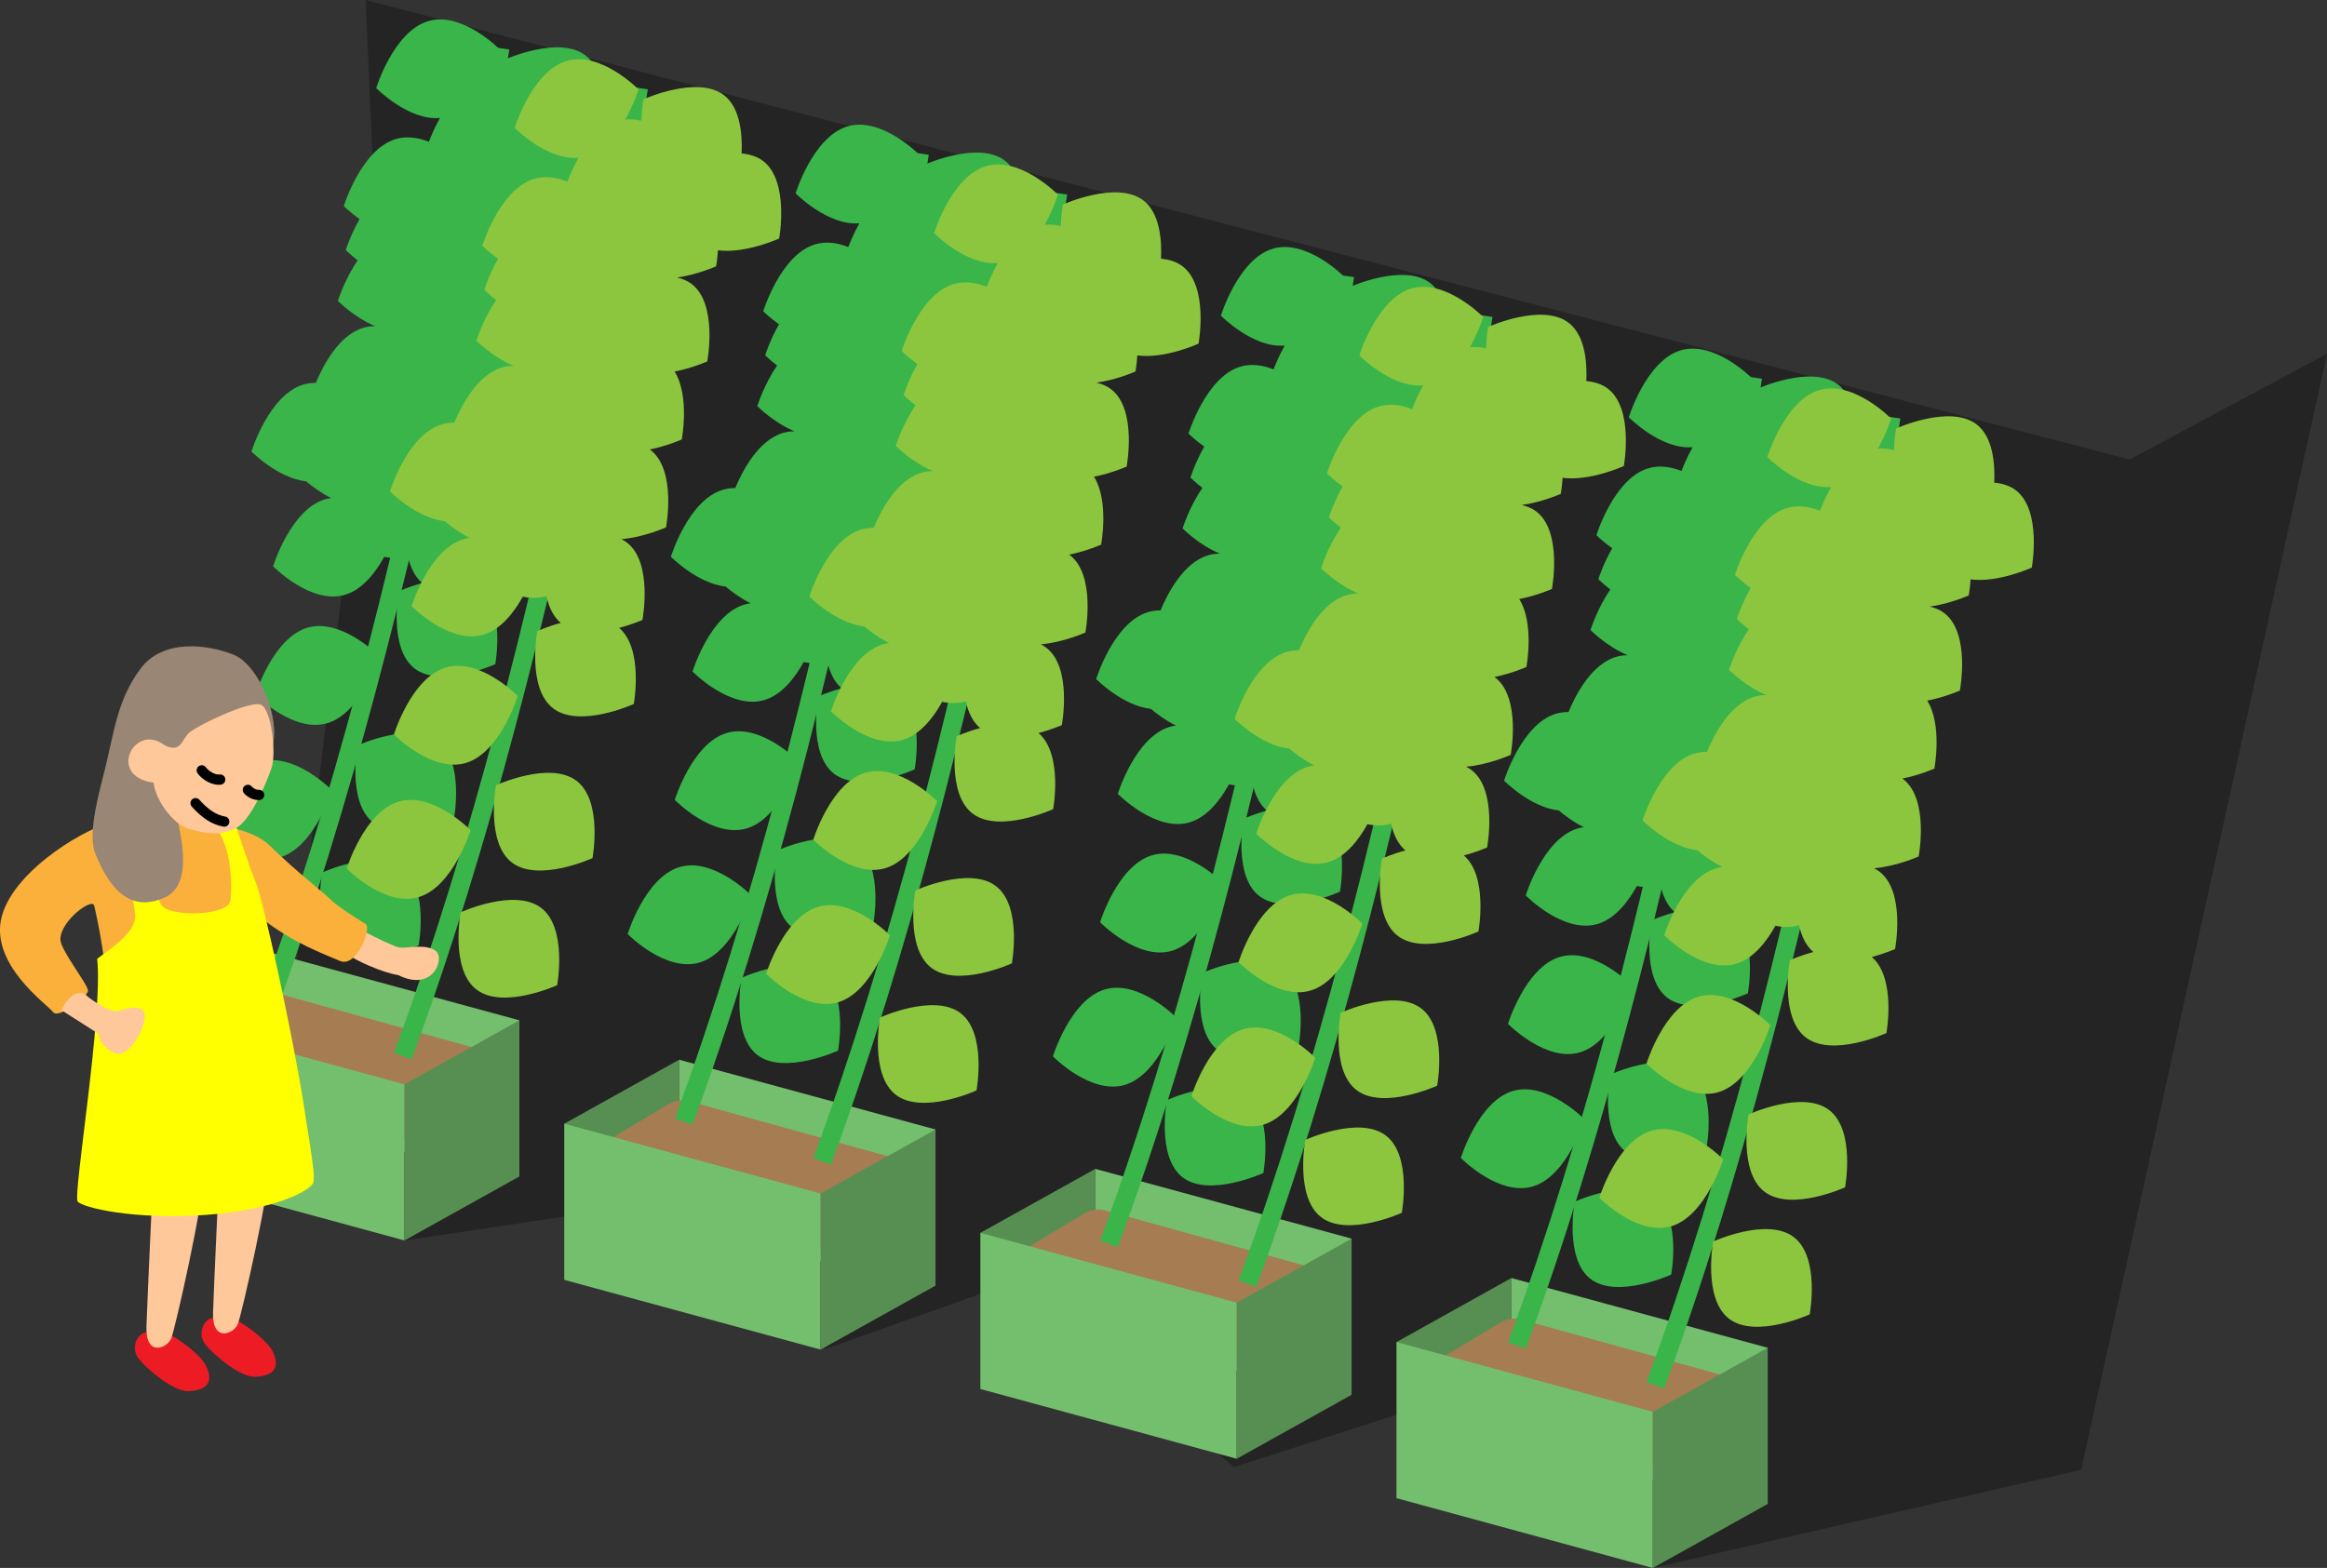 <?xml version="1.0" encoding="utf-8"?>
<!-- Generator: Adobe Illustrator 22.1.0, SVG Export Plug-In . SVG Version: 6.00 Build 0)  -->
<svg version="1.1" id="レイヤー_1" xmlns="http://www.w3.org/2000/svg" xmlns:xlink="http://www.w3.org/1999/xlink" x="0px"
	 y="0px" viewBox="0 0 50 33.699" style="enable-background:new 0 0 50 33.699;" xml:space="preserve">
<rect x="0" y="0" width="50" height="33.699" fill="#333333" stroke="none"/>
<style type="text/css">
	.st0{opacity:0.3;}
	.st1{fill:#578F52;}
	.st2{fill:#74BF6D;}
	.st3{fill:#A67C52;}
	.st4{fill:#39B54A;}
	.st5{fill:#8CC63F;}
	.st6{fill:#ED1C24;}
	.st7{fill:#FFC89A;}
	.st8{fill:#FBB03B;}
	.st9{fill:#FFFF00;}
	.st10{fill:#998675;}
</style>
<g>
	<path class="st0" d="M7.857,0L45.76,9.876L50,7.603l-5.282,23.986l-9.205,2.11l-4.527-3.609l-4.474,1.441l-4.558-4.038
		l-4.221,1.501l-4.136-3.066L8.691,26.66l-2.754-2.427c0,0,2.174-17.619,2.174-18.041C8.11,5.77,7.857,0,7.857,0z"/>
	<g>
		<g>
			<polygon class="st1" points="3.183,21.805 5.652,20.43 5.652,23.711 			"/>
			<polygon class="st2" points="9.735,24.798 11.16,21.929 5.652,20.43 5.652,24.661 			"/>
			<path class="st3" d="M3.636,22.469c0.067-0.057,1.277-0.781,1.774-1.077c0.135-0.081,0.291-0.107,0.435-0.074l4.798,1.326
				l-0.211,1.962l-5.698-0.321L3.636,22.469z"/>
			<polygon class="st2" points="8.691,26.66 3.183,25.161 3.183,21.805 8.691,23.305 			"/>
			<polygon class="st1" points="8.691,26.66 11.16,25.285 11.16,21.929 8.691,23.305 			"/>
		</g>
		<g>
			<polygon class="st1" points="12.124,24.151 14.593,22.776 14.593,26.057 			"/>
			<polygon class="st2" points="18.676,27.144 20.101,24.275 14.593,22.776 14.593,27.007 			"/>
			<path class="st3" d="M12.577,24.815c0.067-0.057,1.277-0.781,1.774-1.077c0.135-0.081,0.291-0.107,0.435-0.074l4.798,1.326
				l-0.211,1.962l-5.698-0.321L12.577,24.815z"/>
			<polygon class="st2" points="17.632,29.006 12.124,27.507 12.124,24.151 17.632,25.651 			"/>
			<polygon class="st1" points="17.632,29.006 20.101,27.631 20.101,24.275 17.632,25.651 			"/>
		</g>
		<g>
			<polygon class="st1" points="21.065,26.497 23.534,25.122 23.534,28.404 			"/>
			<polygon class="st2" points="27.618,29.49 29.042,26.621 23.534,25.122 23.534,29.353 			"/>
			<path class="st3" d="M21.518,27.161c0.067-0.057,1.277-0.781,1.774-1.077c0.135-0.081,0.291-0.107,0.435-0.074l4.798,1.326
				l-0.211,1.962l-5.698-0.321L21.518,27.161z"/>
			<polygon class="st2" points="26.573,31.352 21.065,29.853 21.065,26.497 26.573,27.997 			"/>
			<polygon class="st1" points="26.573,31.352 29.042,29.977 29.042,26.621 26.573,27.997 			"/>
		</g>
		<g>
			<polygon class="st1" points="30.006,28.844 32.475,27.468 32.475,30.75 			"/>
			<polygon class="st2" points="36.559,31.836 37.983,28.967 32.475,27.468 32.475,31.699 			"/>
			<path class="st3" d="M30.46,29.507c0.067-0.057,1.277-0.781,1.774-1.077c0.135-0.081,0.291-0.107,0.435-0.074l4.798,1.326
				l-0.211,1.962l-5.698-0.321L30.46,29.507z"/>
			<polygon class="st2" points="35.514,33.699 30.006,32.199 30.006,28.844 35.514,30.343 			"/>
			<polygon class="st1" points="35.514,33.699 37.983,32.323 37.983,28.967 35.514,30.343 			"/>
		</g>
	</g>
	<g>
		<path class="st4" d="M5.868,21.913l-0.379-0.14c3.372-9.127,5.038-20.65,5.054-20.766l0.4,0.057
			C10.927,1.18,9.255,12.745,5.868,21.913z"/>
		<g>
			<path class="st4" d="M13.42,2.604c-0.13-0.098-0.29-0.145-0.46-0.161c0.018-0.399-0.024-0.981-0.38-1.253
				c-0.57-0.435-1.729,0.089-1.729,0.089s-0.037,0.198-0.045,0.462c-0.113-0.027-0.23-0.038-0.346-0.028
				c0.19-0.336,0.285-0.646,0.285-0.646s-0.82-0.838-1.555-0.61C8.455,0.685,8.083,1.893,8.083,1.893s0.69,0.702,1.371,0.643
				c-0.113,0.2-0.192,0.39-0.238,0.511c-0.229-0.089-0.48-0.131-0.723-0.055C7.758,3.221,7.387,4.429,7.387,4.429
				s0.134,0.134,0.339,0.28C7.529,5.052,7.429,5.374,7.429,5.374s0.099,0.1,0.257,0.222C7.403,6.003,7.26,6.467,7.26,6.467
				s0.353,0.358,0.802,0.542c-0.089,0-0.178,0.011-0.265,0.039C7.276,7.209,6.939,7.861,6.786,8.229
				C6.694,8.228,6.601,8.24,6.509,8.268C5.774,8.496,5.403,9.704,5.403,9.704s0.564,0.574,1.176,0.641
				c0.122,0.103,0.311,0.247,0.537,0.359c-0.047,0.006-0.095,0.016-0.142,0.031c-0.735,0.228-1.106,1.436-1.106,1.436
				s0.82,0.838,1.555,0.61c0.371-0.115,0.649-0.48,0.834-0.814c0.166,0.036,0.337,0.041,0.505-0.011
				c0.001,0,0.002-0.001,0.003-0.001c0.049,0.225,0.142,0.436,0.308,0.577c-0.29,0.077-0.505,0.176-0.505,0.176
				s-0.228,1.23,0.345,1.663c0.573,0.432,1.729-0.097,1.729-0.097s0.217-1.182-0.314-1.635c0.287-0.076,0.5-0.171,0.5-0.171
				s0.234-1.23-0.336-1.665c-0.036-0.027-0.074-0.051-0.114-0.071c0.488-0.042,0.957-0.254,0.957-0.254s0.234-1.23-0.336-1.665
				c-0.005-0.004-0.01-0.006-0.015-0.009c0.378-0.075,0.689-0.215,0.689-0.215s0.177-0.932-0.154-1.46
				c0.384-0.074,0.702-0.217,0.702-0.217s0.234-1.23-0.336-1.665c-0.091-0.069-0.198-0.112-0.312-0.139
				c0.442-0.062,0.838-0.24,0.838-0.24s0.026-0.142,0.04-0.345c0.587,0.079,1.315-0.253,1.315-0.253S13.992,3.037,13.42,2.604z"/>
			<path class="st4" d="M7.681,16.022c0,0-0.228,1.23,0.345,1.663c0.573,0.432,1.729-0.097,1.729-0.097s0.228-1.23-0.345-1.663
				C8.837,15.492,7.681,16.022,7.681,16.022z"/>
			<path class="st4" d="M6.921,18.753c0,0-0.228,1.23,0.345,1.663s1.729-0.097,1.729-0.097s0.228-1.23-0.345-1.663
				C8.078,18.224,6.921,18.753,6.921,18.753z"/>
			<path class="st4" d="M7.043,15.54c0.735-0.228,1.106-1.436,1.106-1.436s-0.82-0.838-1.555-0.61
				c-0.735,0.228-1.106,1.436-1.106,1.436S6.308,15.768,7.043,15.54z"/>
			<path class="st4" d="M5.581,16.376c-0.735,0.228-1.106,1.436-1.106,1.436s0.82,0.838,1.555,0.61
				c0.735-0.228,1.106-1.436,1.106-1.436S6.316,16.148,5.581,16.376z"/>
		</g>
	</g>
	<g>
		<path class="st4" d="M8.844,22.768l-0.379-0.14c3.372-9.127,5.038-20.651,5.054-20.766l0.4,0.057
			C13.903,2.035,12.231,13.6,8.844,22.768z"/>
		<g>
			<path class="st5" d="M16.395,3.459c-0.13-0.098-0.29-0.145-0.46-0.161c0.018-0.399-0.024-0.981-0.38-1.253
				c-0.57-0.435-1.729,0.089-1.729,0.089s-0.037,0.198-0.045,0.462c-0.113-0.027-0.23-0.038-0.346-0.028
				c0.19-0.336,0.285-0.646,0.285-0.646s-0.82-0.838-1.555-0.61c-0.735,0.228-1.106,1.436-1.106,1.436s0.69,0.702,1.371,0.643
				c-0.113,0.2-0.192,0.39-0.238,0.511c-0.229-0.089-0.48-0.131-0.723-0.055c-0.735,0.228-1.106,1.436-1.106,1.436
				s0.134,0.134,0.339,0.28c-0.197,0.343-0.297,0.665-0.297,0.665s0.099,0.1,0.257,0.222c-0.283,0.407-0.426,0.871-0.426,0.871
				s0.353,0.358,0.802,0.542c-0.089,0-0.178,0.011-0.265,0.039c-0.521,0.162-0.858,0.814-1.011,1.181
				C9.669,9.083,9.576,9.095,9.485,9.123C8.75,9.351,8.379,10.56,8.379,10.56s0.564,0.574,1.176,0.641
				c0.122,0.103,0.311,0.247,0.537,0.359c-0.047,0.006-0.095,0.016-0.142,0.031c-0.735,0.228-1.106,1.436-1.106,1.436
				s0.82,0.838,1.555,0.61c0.371-0.115,0.649-0.48,0.834-0.814c0.166,0.036,0.337,0.041,0.505-0.011
				c0.001,0,0.002-0.001,0.003-0.001c0.049,0.225,0.142,0.436,0.308,0.577c-0.29,0.077-0.505,0.176-0.505,0.176
				s-0.228,1.23,0.345,1.663c0.573,0.432,1.729-0.097,1.729-0.097s0.217-1.182-0.314-1.635c0.287-0.076,0.5-0.171,0.5-0.171
				s0.234-1.23-0.336-1.665c-0.036-0.027-0.074-0.051-0.114-0.071c0.488-0.042,0.957-0.254,0.957-0.254s0.234-1.23-0.336-1.665
				c-0.005-0.004-0.01-0.006-0.015-0.009c0.378-0.075,0.689-0.215,0.689-0.215s0.177-0.932-0.154-1.46
				c0.384-0.074,0.702-0.217,0.702-0.217s0.234-1.23-0.336-1.665c-0.091-0.069-0.198-0.112-0.312-0.139
				c0.442-0.062,0.838-0.24,0.838-0.24s0.026-0.142,0.04-0.345c0.587,0.079,1.315-0.253,1.315-0.253S16.968,3.892,16.395,3.459z"/>
			<path class="st5" d="M10.657,16.877c0,0-0.228,1.23,0.345,1.663c0.573,0.432,1.729-0.097,1.729-0.097s0.228-1.23-0.345-1.663
				C11.813,16.347,10.657,16.877,10.657,16.877z"/>
			<path class="st5" d="M9.897,19.608c0,0-0.228,1.23,0.345,1.663c0.573,0.432,1.729-0.097,1.729-0.097s0.228-1.23-0.345-1.663
				C11.053,19.079,9.897,19.608,9.897,19.608z"/>
			<path class="st5" d="M10.019,16.395c0.735-0.228,1.106-1.436,1.106-1.436s-0.82-0.838-1.555-0.61
				c-0.735,0.228-1.106,1.436-1.106,1.436S9.284,16.623,10.019,16.395z"/>
			<path class="st5" d="M8.556,17.231C7.822,17.46,7.45,18.668,7.45,18.668s0.82,0.838,1.555,0.61
				c0.735-0.228,1.106-1.436,1.106-1.436S9.291,17.003,8.556,17.231z"/>
		</g>
	</g>
	<g>
		<path class="st4" d="M14.88,24.175l-0.379-0.14c3.372-9.127,5.038-20.65,5.055-20.766l0.4,0.057
			C19.938,3.442,18.267,15.007,14.88,24.175z"/>
		<g>
			<path class="st4" d="M22.431,4.866c-0.13-0.098-0.29-0.145-0.46-0.161c0.018-0.399-0.024-0.981-0.38-1.253
				c-0.57-0.435-1.729,0.089-1.729,0.089s-0.037,0.198-0.045,0.462c-0.113-0.027-0.23-0.038-0.346-0.028
				c0.19-0.336,0.285-0.646,0.285-0.646s-0.82-0.838-1.555-0.61c-0.735,0.228-1.106,1.436-1.106,1.436s0.69,0.702,1.371,0.643
				c-0.113,0.2-0.192,0.39-0.238,0.511c-0.229-0.089-0.48-0.131-0.723-0.055c-0.735,0.228-1.106,1.436-1.106,1.436
				s0.134,0.134,0.339,0.28c-0.197,0.343-0.297,0.665-0.297,0.665s0.099,0.1,0.257,0.222c-0.283,0.407-0.426,0.871-0.426,0.871
				s0.353,0.358,0.802,0.542c-0.089,0-0.178,0.011-0.265,0.039c-0.521,0.162-0.858,0.814-1.011,1.181
				c-0.092-0.001-0.185,0.011-0.277,0.039c-0.735,0.228-1.106,1.436-1.106,1.436s0.564,0.574,1.176,0.641
				c0.122,0.103,0.311,0.247,0.537,0.359c-0.047,0.006-0.095,0.016-0.142,0.031c-0.735,0.228-1.106,1.436-1.106,1.436
				s0.82,0.838,1.555,0.61c0.371-0.115,0.649-0.48,0.834-0.814c0.166,0.036,0.337,0.041,0.505-0.011
				c0.001,0,0.002-0.001,0.003-0.001c0.049,0.225,0.142,0.436,0.308,0.577c-0.29,0.077-0.505,0.176-0.505,0.176
				s-0.228,1.23,0.345,1.663c0.573,0.432,1.729-0.097,1.729-0.097s0.217-1.182-0.314-1.635c0.287-0.076,0.5-0.171,0.5-0.171
				s0.234-1.23-0.336-1.665c-0.036-0.027-0.074-0.051-0.114-0.071c0.488-0.042,0.957-0.254,0.957-0.254s0.234-1.23-0.336-1.665
				c-0.005-0.004-0.01-0.006-0.015-0.009c0.378-0.075,0.689-0.215,0.689-0.215s0.177-0.932-0.154-1.46
				c0.384-0.074,0.702-0.217,0.702-0.217s0.234-1.23-0.336-1.665c-0.091-0.069-0.198-0.112-0.312-0.139
				c0.442-0.062,0.838-0.24,0.838-0.24s0.026-0.142,0.04-0.345c0.587,0.079,1.315-0.253,1.315-0.253S23.004,5.299,22.431,4.866z"/>
			<path class="st4" d="M16.692,18.283c0,0-0.228,1.23,0.345,1.663c0.573,0.432,1.729-0.097,1.729-0.097s0.228-1.23-0.345-1.663
				C17.849,17.754,16.692,18.283,16.692,18.283z"/>
			<path class="st4" d="M15.933,21.015c0,0-0.228,1.23,0.345,1.663c0.573,0.432,1.729-0.097,1.729-0.097s0.228-1.23-0.345-1.663
				C17.089,20.486,15.933,21.015,15.933,21.015z"/>
			<path class="st4" d="M16.054,17.802c0.735-0.228,1.106-1.436,1.106-1.436s-0.82-0.838-1.555-0.61
				c-0.735,0.228-1.106,1.436-1.106,1.436S15.319,18.03,16.054,17.802z"/>
			<path class="st4" d="M14.592,18.638c-0.735,0.228-1.106,1.436-1.106,1.436s0.82,0.838,1.555,0.61
				c0.735-0.228,1.106-1.436,1.106-1.436S15.327,18.41,14.592,18.638z"/>
		</g>
	</g>
	<g>
		<path class="st4" d="M17.855,25.03l-0.379-0.14c3.372-9.127,5.038-20.65,5.054-20.766l0.4,0.057
			C22.914,4.297,21.242,15.863,17.855,25.03z"/>
		<g>
			<path class="st5" d="M25.407,5.721c-0.13-0.098-0.29-0.145-0.46-0.161c0.018-0.399-0.024-0.981-0.38-1.253
				c-0.57-0.435-1.729,0.089-1.729,0.089s-0.037,0.198-0.045,0.462c-0.113-0.027-0.23-0.038-0.346-0.028
				c0.19-0.336,0.285-0.646,0.285-0.646s-0.82-0.838-1.555-0.61C20.442,3.802,20.07,5.01,20.07,5.01s0.69,0.702,1.371,0.643
				c-0.113,0.2-0.192,0.39-0.238,0.511c-0.229-0.089-0.48-0.131-0.723-0.055c-0.735,0.228-1.106,1.436-1.106,1.436
				s0.134,0.134,0.339,0.28c-0.197,0.343-0.297,0.665-0.297,0.665s0.099,0.1,0.257,0.222c-0.283,0.407-0.426,0.871-0.426,0.871
				s0.353,0.358,0.802,0.542c-0.089,0-0.178,0.011-0.265,0.039c-0.521,0.162-0.858,0.814-1.011,1.181
				c-0.092-0.001-0.185,0.011-0.277,0.039c-0.735,0.228-1.106,1.436-1.106,1.436s0.564,0.574,1.176,0.641
				c0.122,0.103,0.311,0.247,0.537,0.359c-0.047,0.006-0.095,0.016-0.142,0.031c-0.735,0.228-1.106,1.436-1.106,1.436
				s0.82,0.838,1.555,0.61c0.371-0.115,0.649-0.48,0.834-0.814c0.166,0.036,0.337,0.041,0.505-0.011
				c0.001,0,0.002-0.001,0.003-0.001c0.049,0.225,0.142,0.436,0.308,0.577c-0.29,0.077-0.505,0.176-0.505,0.176
				s-0.228,1.23,0.345,1.663c0.573,0.432,1.729-0.097,1.729-0.097s0.217-1.182-0.314-1.635c0.287-0.076,0.5-0.171,0.5-0.171
				s0.234-1.23-0.336-1.665c-0.036-0.027-0.074-0.051-0.114-0.071c0.488-0.042,0.957-0.254,0.957-0.254s0.234-1.23-0.336-1.665
				c-0.005-0.004-0.01-0.006-0.015-0.009c0.378-0.075,0.689-0.215,0.689-0.215s0.177-0.932-0.154-1.46
				c0.384-0.074,0.702-0.217,0.702-0.217s0.234-1.23-0.336-1.665c-0.091-0.069-0.198-0.112-0.312-0.139
				c0.442-0.062,0.838-0.24,0.838-0.24s0.026-0.142,0.04-0.345c0.587,0.079,1.315-0.253,1.315-0.253S25.979,6.154,25.407,5.721z"/>
			<path class="st5" d="M19.668,19.139c0,0-0.228,1.23,0.345,1.663c0.573,0.432,1.729-0.097,1.729-0.097s0.228-1.23-0.345-1.663
				C20.824,18.609,19.668,19.139,19.668,19.139z"/>
			<path class="st5" d="M18.908,21.87c0,0-0.228,1.23,0.345,1.663c0.573,0.432,1.729-0.097,1.729-0.097s0.228-1.23-0.345-1.663
				C20.065,21.341,18.908,21.87,18.908,21.87z"/>
			<path class="st5" d="M19.03,18.657c0.735-0.228,1.106-1.436,1.106-1.436s-0.82-0.838-1.555-0.61
				c-0.735,0.228-1.106,1.436-1.106,1.436S18.295,18.885,19.03,18.657z"/>
			<path class="st5" d="M17.568,19.493c-0.735,0.228-1.106,1.436-1.106,1.436s0.82,0.838,1.555,0.61
				c0.735-0.228,1.106-1.436,1.106-1.436S18.303,19.265,17.568,19.493z"/>
		</g>
	</g>
	<g>
		<path class="st4" d="M24.018,26.805l-0.379-0.14c3.373-9.128,5.038-20.651,5.055-20.766l0.4,0.057
			C29.076,6.072,27.405,17.637,24.018,26.805z"/>
		<g>
			<path class="st4" d="M31.569,7.496c-0.13-0.098-0.29-0.145-0.46-0.161c0.018-0.399-0.024-0.981-0.38-1.253
				C30.159,5.646,29,6.17,29,6.17s-0.037,0.198-0.045,0.462c-0.113-0.027-0.23-0.038-0.346-0.028
				c0.19-0.336,0.285-0.646,0.285-0.646s-0.82-0.838-1.555-0.61c-0.735,0.228-1.106,1.436-1.106,1.436s0.69,0.702,1.371,0.643
				c-0.113,0.2-0.192,0.39-0.238,0.511c-0.229-0.089-0.48-0.131-0.723-0.055c-0.735,0.228-1.106,1.436-1.106,1.436
				s0.134,0.134,0.339,0.28c-0.197,0.343-0.297,0.665-0.297,0.665s0.099,0.1,0.257,0.222c-0.283,0.407-0.426,0.871-0.426,0.871
				s0.353,0.358,0.802,0.542c-0.089,0-0.178,0.011-0.265,0.039c-0.521,0.162-0.858,0.814-1.011,1.181
				c-0.092-0.001-0.185,0.011-0.277,0.039c-0.735,0.228-1.106,1.436-1.106,1.436s0.564,0.574,1.176,0.641
				c0.122,0.103,0.311,0.247,0.537,0.359c-0.047,0.006-0.095,0.016-0.142,0.031c-0.735,0.228-1.106,1.436-1.106,1.436
				s0.82,0.838,1.555,0.61c0.371-0.115,0.649-0.48,0.834-0.814c0.166,0.036,0.337,0.041,0.505-0.011
				c0.001,0,0.002-0.001,0.003-0.001c0.049,0.225,0.142,0.436,0.308,0.577c-0.29,0.077-0.505,0.176-0.505,0.176
				s-0.228,1.23,0.345,1.663c0.573,0.432,1.729-0.097,1.729-0.097s0.217-1.182-0.314-1.635c0.287-0.076,0.5-0.171,0.5-0.171
				s0.234-1.23-0.336-1.665c-0.036-0.027-0.074-0.051-0.114-0.071c0.488-0.042,0.957-0.254,0.957-0.254s0.234-1.23-0.336-1.665
				c-0.005-0.004-0.01-0.006-0.015-0.009c0.378-0.075,0.689-0.215,0.689-0.215s0.177-0.932-0.154-1.46
				c0.384-0.074,0.702-0.217,0.702-0.217s0.234-1.23-0.336-1.665c-0.091-0.069-0.198-0.112-0.312-0.139
				c0.442-0.062,0.838-0.24,0.838-0.24s0.026-0.142,0.04-0.345c0.587,0.079,1.315-0.253,1.315-0.253S32.142,7.928,31.569,7.496z"/>
			<path class="st4" d="M25.83,20.913c0,0-0.228,1.23,0.345,1.663c0.573,0.432,1.729-0.097,1.729-0.097s0.228-1.23-0.345-1.663
				C26.987,20.384,25.83,20.913,25.83,20.913z"/>
			<path class="st4" d="M25.071,23.645c0,0-0.228,1.23,0.345,1.663c0.573,0.432,1.729-0.097,1.729-0.097s0.228-1.23-0.345-1.663
				C26.227,23.115,25.071,23.645,25.071,23.645z"/>
			<path class="st4" d="M25.192,20.431c0.735-0.228,1.106-1.436,1.106-1.436s-0.82-0.838-1.555-0.61
				c-0.735,0.228-1.106,1.436-1.106,1.436S24.457,20.66,25.192,20.431z"/>
			<path class="st4" d="M23.73,21.268c-0.735,0.228-1.106,1.436-1.106,1.436s0.82,0.838,1.555,0.61
				c0.735-0.228,1.106-1.436,1.106-1.436S24.465,21.04,23.73,21.268z"/>
		</g>
	</g>
	<g>
		<path class="st4" d="M26.993,27.66l-0.379-0.14c3.372-9.127,5.038-20.65,5.055-20.766l0.4,0.057
			C32.052,6.927,30.38,18.492,26.993,27.66z"/>
		<g>
			<path class="st5" d="M34.545,8.351c-0.13-0.098-0.29-0.145-0.46-0.161c0.018-0.399-0.024-0.981-0.38-1.253
				c-0.57-0.435-1.729,0.089-1.729,0.089s-0.037,0.198-0.045,0.462c-0.113-0.027-0.23-0.038-0.346-0.028
				c0.19-0.336,0.285-0.646,0.285-0.646s-0.82-0.838-1.555-0.61C29.58,6.432,29.208,7.64,29.208,7.64s0.69,0.702,1.371,0.643
				c-0.113,0.2-0.192,0.39-0.238,0.511c-0.229-0.089-0.48-0.131-0.723-0.055c-0.735,0.228-1.106,1.436-1.106,1.436
				s0.134,0.134,0.339,0.28c-0.197,0.343-0.297,0.665-0.297,0.665s0.099,0.1,0.257,0.222c-0.283,0.407-0.426,0.871-0.426,0.871
				s0.353,0.358,0.802,0.542c-0.089,0-0.178,0.011-0.265,0.039c-0.521,0.162-0.858,0.814-1.011,1.181
				c-0.092-0.001-0.185,0.011-0.277,0.039c-0.735,0.228-1.106,1.436-1.106,1.436s0.564,0.574,1.176,0.641
				c0.122,0.103,0.311,0.247,0.537,0.359c-0.047,0.006-0.095,0.016-0.142,0.031c-0.735,0.228-1.106,1.436-1.106,1.436
				s0.82,0.838,1.555,0.61c0.371-0.115,0.649-0.48,0.834-0.814c0.166,0.036,0.337,0.041,0.505-0.011
				c0.001,0,0.002-0.001,0.003-0.001c0.049,0.225,0.142,0.436,0.308,0.577c-0.29,0.077-0.505,0.176-0.505,0.176
				s-0.228,1.23,0.345,1.663c0.573,0.432,1.729-0.097,1.729-0.097s0.217-1.182-0.314-1.635c0.287-0.076,0.5-0.171,0.5-0.171
				s0.234-1.23-0.336-1.665c-0.036-0.027-0.074-0.051-0.114-0.071c0.488-0.042,0.957-0.254,0.957-0.254s0.234-1.23-0.336-1.665
				c-0.005-0.004-0.01-0.006-0.015-0.009c0.378-0.075,0.689-0.215,0.689-0.215s0.177-0.932-0.154-1.46
				c0.384-0.074,0.702-0.217,0.702-0.217s0.234-1.23-0.336-1.665c-0.091-0.069-0.198-0.112-0.312-0.139
				c0.442-0.062,0.838-0.24,0.838-0.24s0.026-0.142,0.04-0.345c0.587,0.079,1.315-0.253,1.315-0.253S35.117,8.783,34.545,8.351z"/>
			<path class="st5" d="M28.806,21.768c0,0-0.228,1.23,0.345,1.663c0.573,0.432,1.729-0.097,1.729-0.097s0.228-1.23-0.345-1.663
				C29.962,21.239,28.806,21.768,28.806,21.768z"/>
			<path class="st5" d="M28.046,24.5c0,0-0.228,1.23,0.345,1.663c0.573,0.432,1.729-0.097,1.729-0.097s0.228-1.23-0.345-1.663
				C29.203,23.971,28.046,24.5,28.046,24.5z"/>
			<path class="st5" d="M28.168,21.287c0.735-0.228,1.106-1.436,1.106-1.436s-0.82-0.838-1.555-0.61
				c-0.735,0.228-1.106,1.436-1.106,1.436S27.433,21.515,28.168,21.287z"/>
			<path class="st5" d="M26.706,22.123c-0.735,0.228-1.106,1.436-1.106,1.436s0.82,0.838,1.555,0.61
				c0.735-0.228,1.106-1.436,1.106-1.436S27.441,21.895,26.706,22.123z"/>
		</g>
	</g>
	<g>
		<path class="st4" d="M32.783,28.988l-0.379-0.14c3.372-9.128,5.038-20.65,5.054-20.766l0.4,0.057
			C37.841,8.255,36.17,19.82,32.783,28.988z"/>
		<g>
			<path class="st4" d="M40.334,9.679c-0.13-0.098-0.29-0.145-0.46-0.161c0.018-0.399-0.024-0.981-0.38-1.253
				c-0.57-0.435-1.729,0.089-1.729,0.089s-0.037,0.198-0.045,0.462c-0.113-0.027-0.23-0.038-0.346-0.028
				c0.19-0.336,0.285-0.646,0.285-0.646s-0.82-0.838-1.555-0.61c-0.735,0.228-1.106,1.436-1.106,1.436s0.69,0.702,1.371,0.643
				c-0.113,0.2-0.192,0.39-0.238,0.511c-0.229-0.089-0.48-0.131-0.723-0.055c-0.735,0.228-1.106,1.436-1.106,1.436
				s0.134,0.134,0.339,0.28c-0.197,0.343-0.297,0.665-0.297,0.665s0.099,0.1,0.257,0.222c-0.283,0.407-0.426,0.871-0.426,0.871
				s0.353,0.358,0.802,0.542c-0.089,0-0.178,0.011-0.265,0.039c-0.521,0.162-0.858,0.814-1.011,1.181
				c-0.092-0.001-0.185,0.011-0.277,0.039c-0.735,0.228-1.106,1.436-1.106,1.436s0.564,0.574,1.176,0.641
				c0.122,0.103,0.311,0.247,0.537,0.359c-0.047,0.006-0.095,0.016-0.142,0.031c-0.735,0.228-1.106,1.436-1.106,1.436
				s0.82,0.838,1.555,0.61c0.371-0.115,0.649-0.48,0.834-0.814c0.166,0.036,0.337,0.041,0.505-0.011
				c0.001,0,0.002-0.001,0.003-0.001c0.049,0.225,0.142,0.436,0.308,0.577c-0.29,0.077-0.505,0.176-0.505,0.176
				s-0.228,1.23,0.345,1.663c0.573,0.432,1.729-0.097,1.729-0.097s0.217-1.182-0.314-1.635c0.287-0.076,0.5-0.171,0.5-0.171
				s0.234-1.23-0.336-1.665c-0.036-0.027-0.074-0.051-0.114-0.071c0.488-0.042,0.957-0.254,0.957-0.254s0.234-1.23-0.336-1.665
				c-0.005-0.004-0.01-0.006-0.015-0.009c0.378-0.075,0.689-0.215,0.689-0.215s0.177-0.932-0.154-1.46
				c0.384-0.074,0.702-0.217,0.702-0.217s0.234-1.23-0.336-1.665c-0.091-0.069-0.198-0.112-0.312-0.139
				c0.442-0.062,0.838-0.24,0.838-0.24s0.026-0.142,0.04-0.345c0.587,0.079,1.315-0.253,1.315-0.253S40.907,10.112,40.334,9.679z"/>
			<path class="st4" d="M34.595,23.096c0,0-0.228,1.23,0.345,1.663c0.573,0.432,1.729-0.097,1.729-0.097s0.228-1.23-0.345-1.663
				S34.595,23.096,34.595,23.096z"/>
			<path class="st4" d="M33.835,25.828c0,0-0.228,1.23,0.345,1.663c0.573,0.432,1.729-0.097,1.729-0.097s0.228-1.23-0.345-1.663
				C34.992,25.299,33.835,25.828,33.835,25.828z"/>
			<path class="st4" d="M33.957,22.615c0.735-0.228,1.106-1.436,1.106-1.436s-0.82-0.838-1.555-0.61
				c-0.735,0.228-1.106,1.436-1.106,1.436S33.222,22.843,33.957,22.615z"/>
			<path class="st4" d="M32.495,23.451c-0.735,0.228-1.106,1.436-1.106,1.436s0.82,0.838,1.555,0.61
				c0.735-0.228,1.106-1.436,1.106-1.436S33.23,23.223,32.495,23.451z"/>
		</g>
	</g>
	<g>
		<path class="st4" d="M35.758,29.843l-0.379-0.14c3.372-9.127,5.038-20.65,5.054-20.766l0.4,0.057
			C40.817,9.11,39.145,20.675,35.758,29.843z"/>
		<g>
			<path class="st5" d="M43.31,10.534c-0.13-0.098-0.29-0.145-0.46-0.161c0.018-0.399-0.024-0.981-0.38-1.253
				c-0.57-0.435-1.729,0.089-1.729,0.089s-0.037,0.198-0.045,0.462c-0.113-0.027-0.23-0.038-0.346-0.028
				c0.19-0.336,0.285-0.646,0.285-0.646s-0.82-0.838-1.555-0.61c-0.735,0.228-1.106,1.436-1.106,1.436s0.69,0.702,1.371,0.643
				c-0.113,0.2-0.192,0.39-0.238,0.511c-0.229-0.089-0.48-0.131-0.723-0.055c-0.735,0.228-1.106,1.436-1.106,1.436
				s0.134,0.134,0.339,0.28c-0.197,0.343-0.297,0.665-0.297,0.665s0.099,0.1,0.257,0.222c-0.283,0.407-0.426,0.871-0.426,0.871
				s0.353,0.358,0.802,0.542c-0.089,0-0.178,0.011-0.265,0.039c-0.521,0.162-0.858,0.814-1.011,1.181
				c-0.092-0.001-0.185,0.011-0.277,0.039c-0.735,0.228-1.106,1.436-1.106,1.436s0.564,0.574,1.176,0.641
				c0.122,0.103,0.311,0.247,0.537,0.359c-0.047,0.006-0.095,0.016-0.142,0.031c-0.735,0.228-1.106,1.436-1.106,1.436
				s0.82,0.838,1.555,0.61c0.371-0.115,0.649-0.48,0.834-0.814c0.166,0.036,0.337,0.041,0.505-0.011
				c0.001,0,0.002-0.001,0.003-0.001c0.049,0.225,0.142,0.436,0.308,0.577c-0.29,0.077-0.505,0.176-0.505,0.176
				s-0.228,1.23,0.345,1.663c0.573,0.432,1.729-0.097,1.729-0.097s0.217-1.182-0.314-1.635c0.287-0.076,0.5-0.171,0.5-0.171
				s0.234-1.23-0.336-1.665c-0.036-0.027-0.074-0.051-0.114-0.071c0.488-0.042,0.957-0.254,0.957-0.254s0.234-1.23-0.336-1.665
				c-0.005-0.004-0.01-0.006-0.015-0.009c0.378-0.075,0.689-0.215,0.689-0.215s0.177-0.932-0.154-1.46
				c0.384-0.074,0.702-0.217,0.702-0.217s0.234-1.23-0.336-1.665c-0.091-0.069-0.198-0.112-0.312-0.139
				c0.442-0.062,0.838-0.24,0.838-0.24s0.026-0.142,0.04-0.345c0.587,0.079,1.315-0.253,1.315-0.253S43.882,10.967,43.31,10.534z"/>
			<path class="st5" d="M37.571,23.952c0,0-0.228,1.23,0.345,1.663c0.573,0.432,1.729-0.097,1.729-0.097s0.228-1.23-0.345-1.663
				C38.727,23.422,37.571,23.952,37.571,23.952z"/>
			<path class="st5" d="M36.811,26.683c0,0-0.228,1.23,0.345,1.663c0.573,0.432,1.729-0.097,1.729-0.097s0.228-1.23-0.345-1.663
				C37.968,26.154,36.811,26.683,36.811,26.683z"/>
			<path class="st5" d="M36.933,23.47c0.735-0.228,1.106-1.436,1.106-1.436s-0.82-0.838-1.555-0.61
				c-0.735,0.228-1.106,1.436-1.106,1.436S36.198,23.698,36.933,23.47z"/>
			<path class="st5" d="M35.471,24.306c-0.735,0.228-1.106,1.436-1.106,1.436s0.82,0.838,1.555,0.61
				c0.735-0.228,1.106-1.436,1.106-1.436S36.206,24.078,35.471,24.306z"/>
		</g>
	</g>
	<g>
		<path class="st6" d="M3.102,28.644c0.213-0.061,0.264-0.132,0.528,0.022c0.264,0.154,0.704,0.462,0.815,0.727
			c0.11,0.264,0.066,0.484-0.396,0.506c-0.299,0.014-0.859-0.44-1.057-0.682C2.794,28.974,2.948,28.688,3.102,28.644z"/>
		<path class="st7" d="M4.357,25.319c0.044,0.396-0.594,3.258-0.682,3.456c-0.088,0.198-0.55,0.396-0.528-0.264
			c0.022-0.66,0.132-2.994,0.132-2.994"/>
		<path class="st6" d="M4.533,28.335c0.213-0.061,0.264-0.132,0.528,0.022s0.704,0.462,0.815,0.727s0.066,0.484-0.396,0.506
			c-0.299,0.014-0.859-0.44-1.057-0.682C4.225,28.666,4.379,28.379,4.533,28.335z"/>
		<path class="st7" d="M5.788,25.011c0.044,0.396-0.594,3.258-0.682,3.456c-0.088,0.198-0.55,0.396-0.528-0.264
			c0.022-0.66,0.132-2.994,0.132-2.994"/>
		<path class="st7" d="M7.681,19.947c0,0,0.749,0.396,0.903,0.418c0.154,0.022,0.55-0.088,0.771,0.066
			c0.22,0.154-0.044,0.903-0.793,0.528c-0.286-0.044-0.947-0.286-1.409-0.66"/>
		<path class="st8" d="M1.297,20.19c0,0.227,0.594,0.969,0.594,1.101s-0.638,0.616-0.749,0.462c-0.11-0.154-1.387-1.035-1.101-2.069
			c0.286-1.035,1.937-1.959,2.378-2.003s2.686-0.176,3.368,0.484s1.013,0.881,1.365,1.211c0.129,0.121,0.462,0.33,0.704,0.484
			c0.141,0.09-0.198,0.947-0.55,0.793c-0.352-0.154-0.991-0.374-1.695-0.925L5.7,21.048c0,0-3.613,0.11-3.522,0.11
			c0.22,0-0.11-1.519-0.154-1.695C1.979,19.287,1.297,19.793,1.297,20.19z"/>
		<path class="st9" d="M2.992,17.746c0,0,0.286,1.519,0.506,1.739c0.22,0.22,1.409,0.198,1.453-0.132
			c0.044-0.33,0.022-1.343-0.418-1.651l0.55,0.088c0,0,0.264,0.815,0.418,1.189c0.154,0.374,0.771,3.17,1.013,4.689
			c0.242,1.519,0.242,1.585,0.22,1.739c-0.022,0.154-0.771,0.594-2.312,0.704s-2.642-0.154-2.752-0.286
			c-0.11-0.132,0.55-4.007,0.418-5.218c0.352-0.264,0.859-0.594,0.815-0.969c-0.044-0.374-0.33-1.827-0.33-1.827L2.992,17.746z"/>
		<path class="st10" d="M2.265,16.491c0.198-0.815,0.264-1.453,0.749-2.113s1.453-0.528,2.003-0.308s1.013,1.365,0.837,1.981
			c-0.176,0.616-2.047,1.277-2.047,1.475c0,0.198,0.418,1.453-0.264,1.761c-0.682,0.308-1.15-0.079-1.497-0.947
			C1.869,17.9,2.156,16.941,2.265,16.491z"/>
		<path class="st7" d="M3.52,16.007c0,0-0.286-0.242-0.572-0.022S2.64,16.733,3.3,16.821c0.044,0.396,0.44,0.903,0.749,0.991
			c0.308,0.088,0.704,0.176,1.035-0.022c0.33-0.198,0.638-0.969,0.749-1.277c0.11-0.308,0-1.255-0.22-1.365s-1.365,0.44-1.541,0.594
			C3.894,15.897,3.894,16.205,3.52,16.007z"/>
		<path d="M4.698,16.867c-0.203,0-0.393-0.157-0.454-0.249c-0.034-0.051-0.02-0.119,0.03-0.153c0.051-0.034,0.119-0.02,0.153,0.03
			c0.028,0.041,0.167,0.165,0.291,0.15c0.061-0.008,0.115,0.035,0.123,0.096c0.007,0.06-0.035,0.115-0.096,0.123
			C4.729,16.867,4.713,16.867,4.698,16.867z"/>
		<path d="M5.568,17.196c-0.201,0-0.316-0.136-0.328-0.151c-0.038-0.048-0.03-0.117,0.017-0.155c0.047-0.038,0.116-0.03,0.154,0.016
			c0.004,0.004,0.061,0.07,0.157,0.07c0.061,0,0.11,0.049,0.11,0.11C5.678,17.146,5.628,17.196,5.568,17.196z"/>
		<path d="M4.819,17.768c-0.007,0-0.013-0.001-0.02-0.002c-0.24-0.044-0.456-0.181-0.679-0.431c-0.04-0.045-0.036-0.115,0.009-0.155
			c0.045-0.041,0.115-0.036,0.155,0.009c0.188,0.212,0.364,0.327,0.554,0.361c0.06,0.011,0.1,0.068,0.089,0.128
			C4.918,17.731,4.871,17.768,4.819,17.768z"/>
		<path class="st7" d="M1.825,21.356c0.022,0.066,0.462,0.352,0.616,0.374s0.484-0.176,0.638,0c0.154,0.176-0.286,1.057-0.616,0.903
			s-0.352-0.418-0.352-0.418l-0.793-0.506C1.319,21.709,1.517,21.246,1.825,21.356z"/>
	</g>
</g>
</svg>
